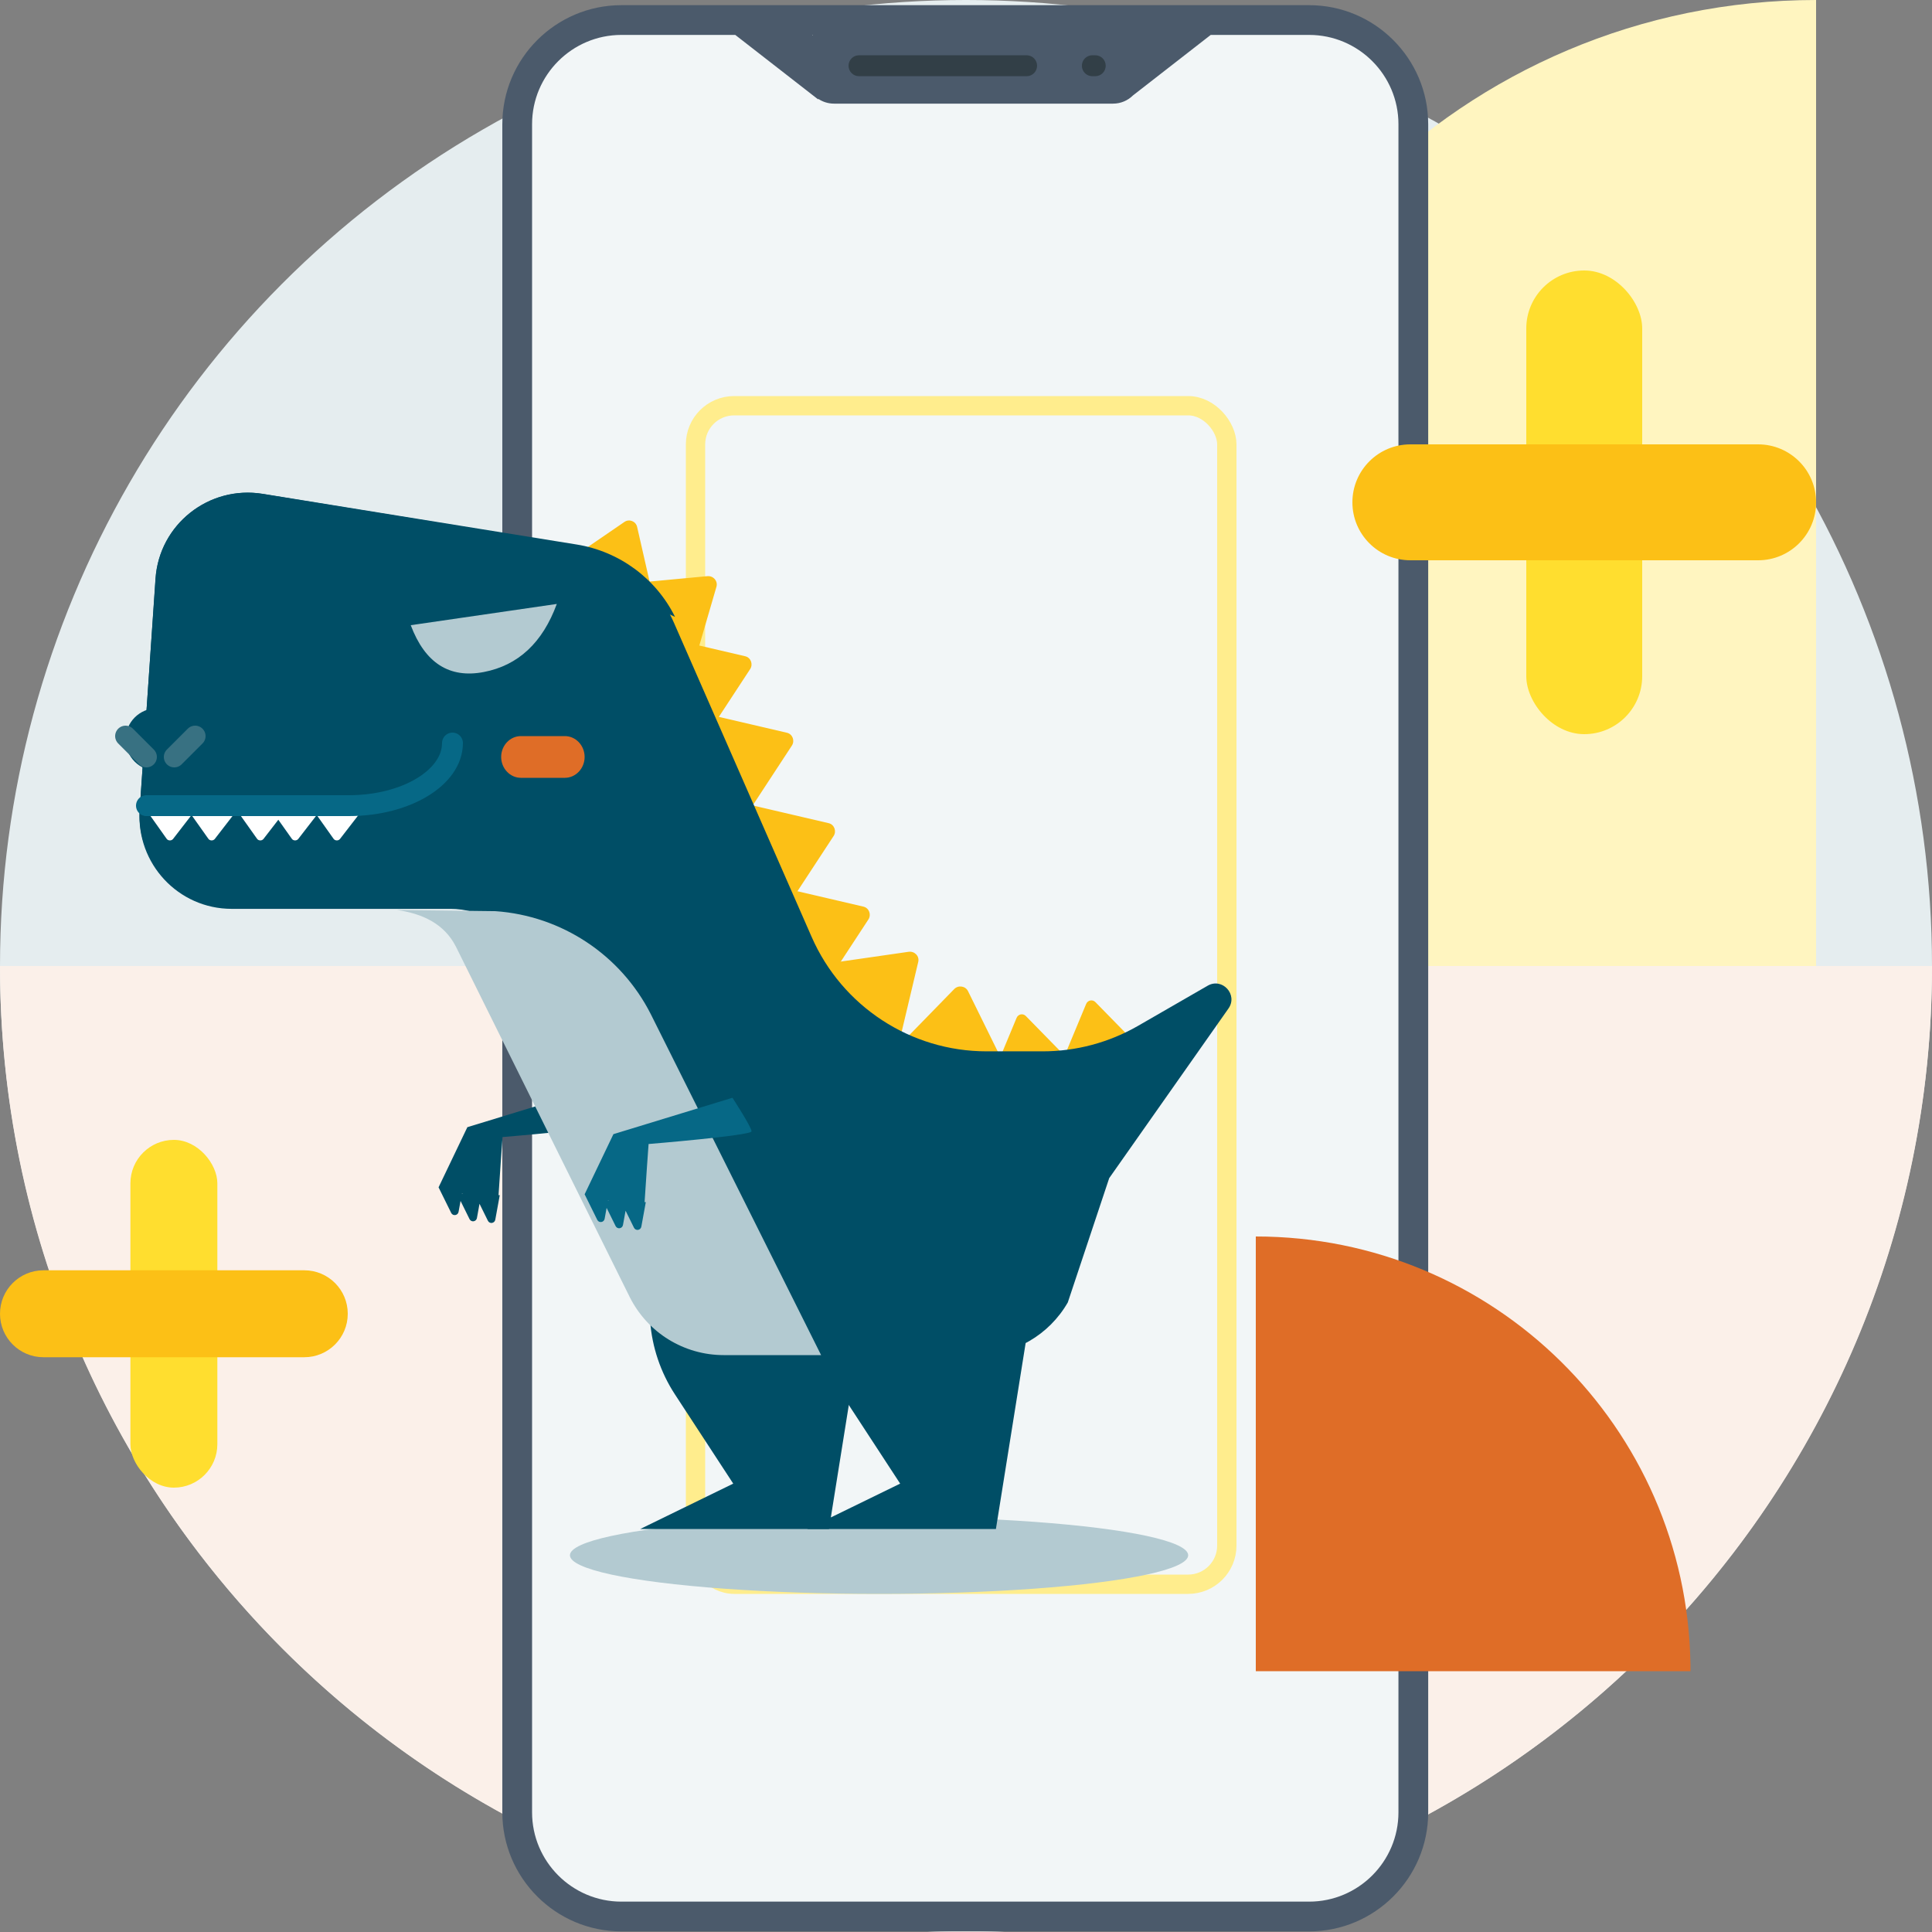 <?xml version="1.0" encoding="UTF-8"?> <svg xmlns="http://www.w3.org/2000/svg" xmlns:xlink="http://www.w3.org/1999/xlink" width="200px" height="200px" viewBox="0 0 200 200" version="1.1"><rect x="0" y="0" width="200" height="200" fill="#808080" stroke="none"/><title>ic-solution-AR</title><g id="New-2020" stroke="none" stroke-width="1" fill="none" fill-rule="evenodd"><g id="Solutions" transform="translate(-706, -1212)"><g id="Solution-card" transform="translate(196, 1096)"><g id="ic-solution-AR" transform="translate(510, 116)"><circle id="Oval-Copy" fill="#E5EDEF" cx="100" cy="100" r="100"></circle><path d="M155,33 C191.451,33 221,62.549 221,99 L221,99 L89,99 C89,62.549 118.549,33 155,33 Z" id="Combined-Shape-Copy" fill="#FFF5C0" transform="translate(155, 66) rotate(-90) translate(-155, -66) "></path><path d="M100,100 C155.228,100 200,144.772 200,200 L200,200 L0,200 C0,144.772 44.772,100 100,100 Z" id="Combined-Shape" fill="#FBF0E9" transform="translate(100, 150) rotate(-180) translate(-100, -150) "></path><g id="Group-18" transform="translate(52, 0)"><path d="M81.448,198.397 L14.4,198.397 C7.327,198.397 1.54,192.61 1.54,185.537 L1.54,14.935 C1.54,7.862 7.327,2.075 14.4,2.075 L81.447,2.075 C88.52,2.075 94.307,7.862 94.307,14.935 L94.307,185.537 C94.307,192.61 88.52,198.397 81.448,198.397" id="Fill-3" fill="#F2F6F7"></path><path d="M83.521,0.535 C90.318,0.535 95.847,6.065 95.847,12.862 L95.847,187.61 C95.847,194.406 90.318,199.937 83.521,199.937 L12.327,199.937 C5.53,199.937 0,194.406 0,187.61 L0,12.862 C0,6.065 5.53,0.535 12.327,0.535 L83.521,0.535 Z M83.521,3.615 L65.413,3.616 L65.413,3.616 L73.331,3.617 L65.284,9.879 C64.755,10.404 64.026,10.728 63.223,10.728 L34.335,10.728 C33.729,10.728 33.165,10.543 32.697,10.227 L32.704,10.298 L24.118,3.617 L32.082,3.617 L32.086,3.665 L32.147,3.615 L12.327,3.615 C7.228,3.615 3.08,7.763 3.08,12.862 L3.08,187.61 C3.08,192.708 7.228,196.856 12.327,196.856 L83.521,196.856 C88.619,196.856 92.767,192.708 92.767,187.61 L92.767,12.862 C92.767,7.763 88.619,3.615 83.521,3.615 Z" id="Combined-Shape" fill="#4B5A6B"></path><path d="M61.379,7.889 L61.079,7.889 C60.48,7.889 59.995,7.404 59.995,6.805 C59.995,6.206 60.48,5.72 61.079,5.72 L61.379,5.72 C61.977,5.72 62.463,6.206 62.463,6.805 C62.463,7.404 61.977,7.889 61.379,7.889" id="Fill-14" fill="#323F47"></path><path d="M54.273,7.889 L36.926,7.889 C36.327,7.889 35.841,7.404 35.841,6.805 C35.841,6.206 36.327,5.72 36.926,5.72 L54.273,5.72 C54.872,5.72 55.358,6.206 55.358,6.805 C55.358,7.404 54.872,7.889 54.273,7.889" id="Fill-16" fill="#323F47"></path></g><rect id="Rectangle" stroke="#FFED8D" stroke-width="2" x="72" y="42" width="55" height="122" rx="4"></rect><ellipse id="Oval" fill="#B3CAD1" cx="91" cy="161" rx="32" ry="4"></ellipse><g id="Group-59" transform="translate(13, 51)"><path d="M58.667,71.28 L55.684,77.886 C53.419,82.9 53.867,88.752 56.869,93.347 L62.904,102.584 L53.28,107.28 L72.817,107.28 L77.04,80.867 L58.667,71.28 Z" id="Fill-3" fill="#004E66"></path><path d="M54.698,11.19 L52.955,3.546 C52.821,2.958 52.139,2.69 51.642,3.029 L45.013,7.57 C44.44,7.963 44.547,8.841 45.198,9.082 L53.571,12.186 C54.207,12.421 54.849,11.854 54.698,11.19" id="Fill-5" fill="#FCC016"></path><path d="M58.943,17.37 L61.165,9.745 C61.337,9.158 60.849,8.586 60.227,8.644 L51.924,9.423 C51.205,9.491 50.866,10.322 51.339,10.854 L57.42,17.701 C57.882,18.221 58.75,18.032 58.943,17.37" id="Fill-7" fill="#FCC016"></path><path d="M60.36,24.82 L64.655,18.264 C64.986,17.76 64.722,17.069 64.146,16.935 L56.464,15.142 C55.8,14.987 55.243,15.673 55.507,16.322 L58.894,24.669 C59.151,25.303 59.987,25.389 60.36,24.82" id="Fill-9" fill="#FCC016"></path><path d="M64.681,32.74 L68.975,26.184 C69.306,25.68 69.042,24.989 68.466,24.855 L60.784,23.062 C60.12,22.907 59.563,23.593 59.827,24.241 L63.215,32.589 C63.472,33.223 64.308,33.309 64.681,32.74" id="Fill-11" fill="#FCC016"></path><path d="M69.001,42.1 L73.295,35.544 C73.626,35.04 73.362,34.349 72.786,34.215 L65.104,32.422 C64.44,32.268 63.883,32.953 64.147,33.602 L67.534,41.949 C67.792,42.583 68.627,42.669 69.001,42.1" id="Fill-13" fill="#FCC016"></path><path d="M72.601,50.74 L76.895,44.184 C77.226,43.68 76.962,42.989 76.386,42.855 L68.704,41.062 C68.04,40.908 67.483,41.593 67.747,42.242 L71.134,50.589 C71.392,51.223 72.227,51.309 72.601,50.74" id="Fill-15" fill="#FCC016"></path><path d="M80.245,56.212 L82.057,48.568 C82.197,47.98 81.677,47.44 81.055,47.53 L72.761,48.726 C72.044,48.83 71.747,49.669 72.252,50.17 L78.733,56.618 C79.226,57.108 80.087,56.876 80.245,56.212" id="Fill-17" fill="#FCC016"></path><path d="M90.634,58.557 L87.208,51.601 C86.944,51.066 86.204,50.953 85.783,51.385 L80.158,57.153 C79.672,57.652 79.973,58.472 80.677,58.564 L89.727,59.752 C90.415,59.842 90.931,59.161 90.634,58.557" id="Fill-19" fill="#FCC016"></path><path d="M97.024,58.091 L93.192,54.176 C92.897,53.875 92.401,53.975 92.237,54.368 L90.049,59.63 C89.86,60.084 90.247,60.57 90.715,60.466 L96.735,59.119 C97.192,59.017 97.358,58.431 97.024,58.091" id="Fill-21" fill="#FCC016"></path><path d="M104.224,56.651 L100.393,52.736 C100.097,52.434 99.601,52.535 99.437,52.929 L97.249,58.19 C97.06,58.645 97.447,59.13 97.914,59.026 L103.935,57.679 C104.393,57.577 104.557,56.991 104.224,56.651" id="Fill-23" fill="#FCC016"></path><path d="M6.48,25.56 C6.48,27.349 5.029,28.8 3.24,28.8 C1.451,28.8 0,27.349 0,25.56 C0,23.77 1.451,22.32 3.24,22.32 C5.029,22.32 6.48,23.77 6.48,25.56" id="Fill-25" fill="#004E66"></path><path d="M34.822,72.525 C34.863,72.535 34.904,72.545 34.945,72.554 L34.817,72.554 L34.822,72.525 Z M47.703,61.92 L35.38,65.687 L32.4,71.912 L33.707,74.56 C33.882,74.913 34.4,74.838 34.471,74.45 L34.677,73.32 L35.606,75.202 C35.781,75.555 36.299,75.481 36.371,75.093 L36.639,73.614 L37.507,75.372 C37.682,75.726 38.2,75.651 38.272,75.262 L38.734,72.725 L38.608,72.725 C38.691,71.285 39.022,66.708 39.022,66.708 C39.022,66.708 49.68,65.833 49.68,65.395 C49.68,64.958 47.703,61.92 47.703,61.92 L47.703,61.92 Z" id="Fill-27" fill="#004E66"></path><path d="M114.169,53.403 L101.825,70.96 L97.539,83.824 C95.603,87.201 92.014,89.28 88.134,89.28 L68.558,89.28 C64.463,89.28 60.723,86.968 58.875,83.306 L40.903,47.55 C39.696,45.157 37.401,43.532 34.799,43.166 L34.735,43.16 C34.381,43.108 34.026,43.084 33.666,43.084 L10.983,43.084 C5.453,43.084 1.085,38.391 1.463,32.864 L3.095,8.913 C3.479,3.294 8.602,-0.777 14.149,0.125 L46.381,5.39 C50.976,6.141 54.879,9.169 56.756,13.444 L71.016,45.978 C74.17,53.181 81.28,57.834 89.127,57.834 L94.942,57.834 C98.398,57.834 101.796,56.926 104.799,55.202 L112.019,51.039 C113.536,50.165 115.179,51.971 114.169,53.403" id="Fill-29" fill="#004E66"></path><path d="M72,89.28 L61.912,89.28 C57.808,89.28 54.059,86.97 52.208,83.309 L34.198,47 C32.987,44.608 30.688,43.567 28.08,43.2 L38.284,43.323 C45.142,43.8 51.248,47.843 54.363,53.971 L72,89.28 Z" id="Fill-31" fill="#B3CAD1"></path><path d="M7.777,38.997 L9.423,15.14 C9.809,9.542 14.966,5.486 20.551,6.387 L53.008,11.629 C54.372,11.849 55.672,12.271 56.88,12.86 C54.911,8.886 51.125,6.082 46.694,5.367 L14.236,0.126 C8.651,-0.776 3.494,3.28 3.108,8.878 L1.463,32.735 C1.151,37.256 4.066,41.21 8.199,42.48 C7.855,41.386 7.693,40.215 7.777,38.997" id="Fill-33" fill="#004E66"></path><path d="M45.474,29.52 L40.926,29.52 C39.801,29.52 38.88,28.548 38.88,27.36 C38.88,26.172 39.801,25.2 40.926,25.2 L45.474,25.2 C46.599,25.2 47.52,26.172 47.52,27.36 C47.52,28.548 46.599,29.52 45.474,29.52" id="Fill-37" fill="#DF6D27"></path><path d="M2.227,32.977 L4.25,35.831 C4.405,36.051 4.752,36.057 4.918,35.844 L7.124,32.99 C7.315,32.743 7.124,32.4 6.795,32.4 L2.565,32.4 C2.244,32.4 2.051,32.729 2.227,32.977" id="Fill-39" fill="#FFFFFF"></path><path d="M6.547,32.977 L8.57,35.831 C8.725,36.051 9.072,36.057 9.238,35.844 L11.444,32.99 C11.635,32.743 11.444,32.4 11.115,32.4 L6.885,32.4 C6.564,32.4 6.371,32.729 6.547,32.977" id="Fill-41" fill="#FFFFFF"></path><path d="M11.586,32.977 L13.61,35.831 C13.765,36.051 14.112,36.057 14.278,35.844 L16.484,32.99 C16.675,32.743 16.484,32.4 16.155,32.4 L11.925,32.4 C11.604,32.4 11.411,32.729 11.586,32.977" id="Fill-43" fill="#FFFFFF"></path><path d="M15.186,32.977 L17.21,35.831 C17.365,36.051 17.712,36.057 17.878,35.844 L20.084,32.99 C20.275,32.743 20.084,32.4 19.755,32.4 L15.525,32.4 C15.204,32.4 15.011,32.729 15.186,32.977" id="Fill-45" fill="#FFFFFF"></path><path d="M19.507,32.977 L21.53,35.831 C21.685,36.051 22.032,36.057 22.198,35.844 L24.404,32.99 C24.595,32.743 24.404,32.4 24.075,32.4 L19.845,32.4 C19.524,32.4 19.331,32.729 19.507,32.977" id="Fill-47" fill="#FFFFFF"></path><path d="M2.16,32.4 L23.109,32.4 C29.036,32.4 33.84,29.499 33.84,25.92" id="Stroke-49" stroke="#066886" stroke-width="2.16" stroke-linecap="round" stroke-linejoin="round"></path><line x1="0" y1="25.2" x2="2.16" y2="27.36" id="Stroke-51" stroke="#387182" stroke-width="2.16" stroke-linecap="round" stroke-linejoin="round"></line><line x1="7.2" y1="25.2" x2="5.04" y2="27.36" id="Stroke-53" stroke="#387182" stroke-width="2.16" stroke-linecap="round" stroke-linejoin="round"></line><path d="M49.942,73.245 C49.983,73.255 50.024,73.264 50.066,73.274 L49.937,73.274 L49.942,73.245 Z M62.823,62.64 L50.501,66.407 L47.52,72.632 L48.828,75.28 C49.002,75.633 49.521,75.558 49.592,75.17 L49.797,74.04 L50.727,75.922 C50.902,76.275 51.42,76.201 51.491,75.812 L51.76,74.334 L52.628,76.092 C52.803,76.446 53.321,76.371 53.392,75.982 L53.854,73.444 L53.728,73.444 C53.811,72.005 54.142,67.428 54.142,67.428 C54.142,67.428 64.8,66.553 64.8,66.115 C64.8,65.678 62.823,62.64 62.823,62.64 L62.823,62.64 Z" id="Fill-55" fill="#066886"></path><path d="M75.948,71.28 L72.964,77.886 C70.699,82.9 71.148,88.752 74.149,93.347 L80.184,102.584 L70.56,107.28 L90.097,107.28 L94.32,80.867 L75.948,71.28 Z" id="Fill-57" fill="#004E66"></path><path d="M37.08,18.568 C33.515,19.251 30.995,17.635 29.52,13.72 L44.64,11.52 C43.165,15.535 40.645,17.884 37.08,18.568 Z" id="Path-3" fill="#B3CAD1"></path></g><g id="Group" transform="translate(140, 28)"><rect id="Rectangle" fill="#FFDE2F" x="18" y="0" width="12" height="48" rx="6"></rect><path d="M24,0 C27.314,-6.08718376e-16 30,2.686 30,6 L30,42 C30,45.314 27.314,48 24,48 C20.686,48 18,45.314 18,42 L18,6 C18,2.686 20.686,6.08718376e-16 24,0 Z" id="Rectangle-Copy" fill="#FCC016" transform="translate(24, 24) rotate(-90) translate(-24, -24) "></path></g><g id="Group-Copy" transform="translate(0, 118)"><rect id="Rectangle" fill="#FFDE2F" x="13.5" y="0" width="9" height="36" rx="4.5"></rect><path d="M18,0 C20.485,-4.56538782e-16 22.5,2.015 22.5,4.5 L22.5,31.5 C22.5,33.985 20.485,36 18,36 C15.515,36 13.5,33.985 13.5,31.5 L13.5,4.5 C13.5,2.015 15.515,4.56538782e-16 18,0 Z" id="Rectangle-Copy" fill="#FCC016" transform="translate(18, 18) rotate(-90) translate(-18, -18) "></path></g><path d="M130,128 C154.604,128 174.597,147.746 174.994,172.256 L175,173 L130,173 L130,128 L130,128 Z" id="Combined-Shape-Copy-2" fill="#DF6D27"></path></g></g></g></g></svg> 